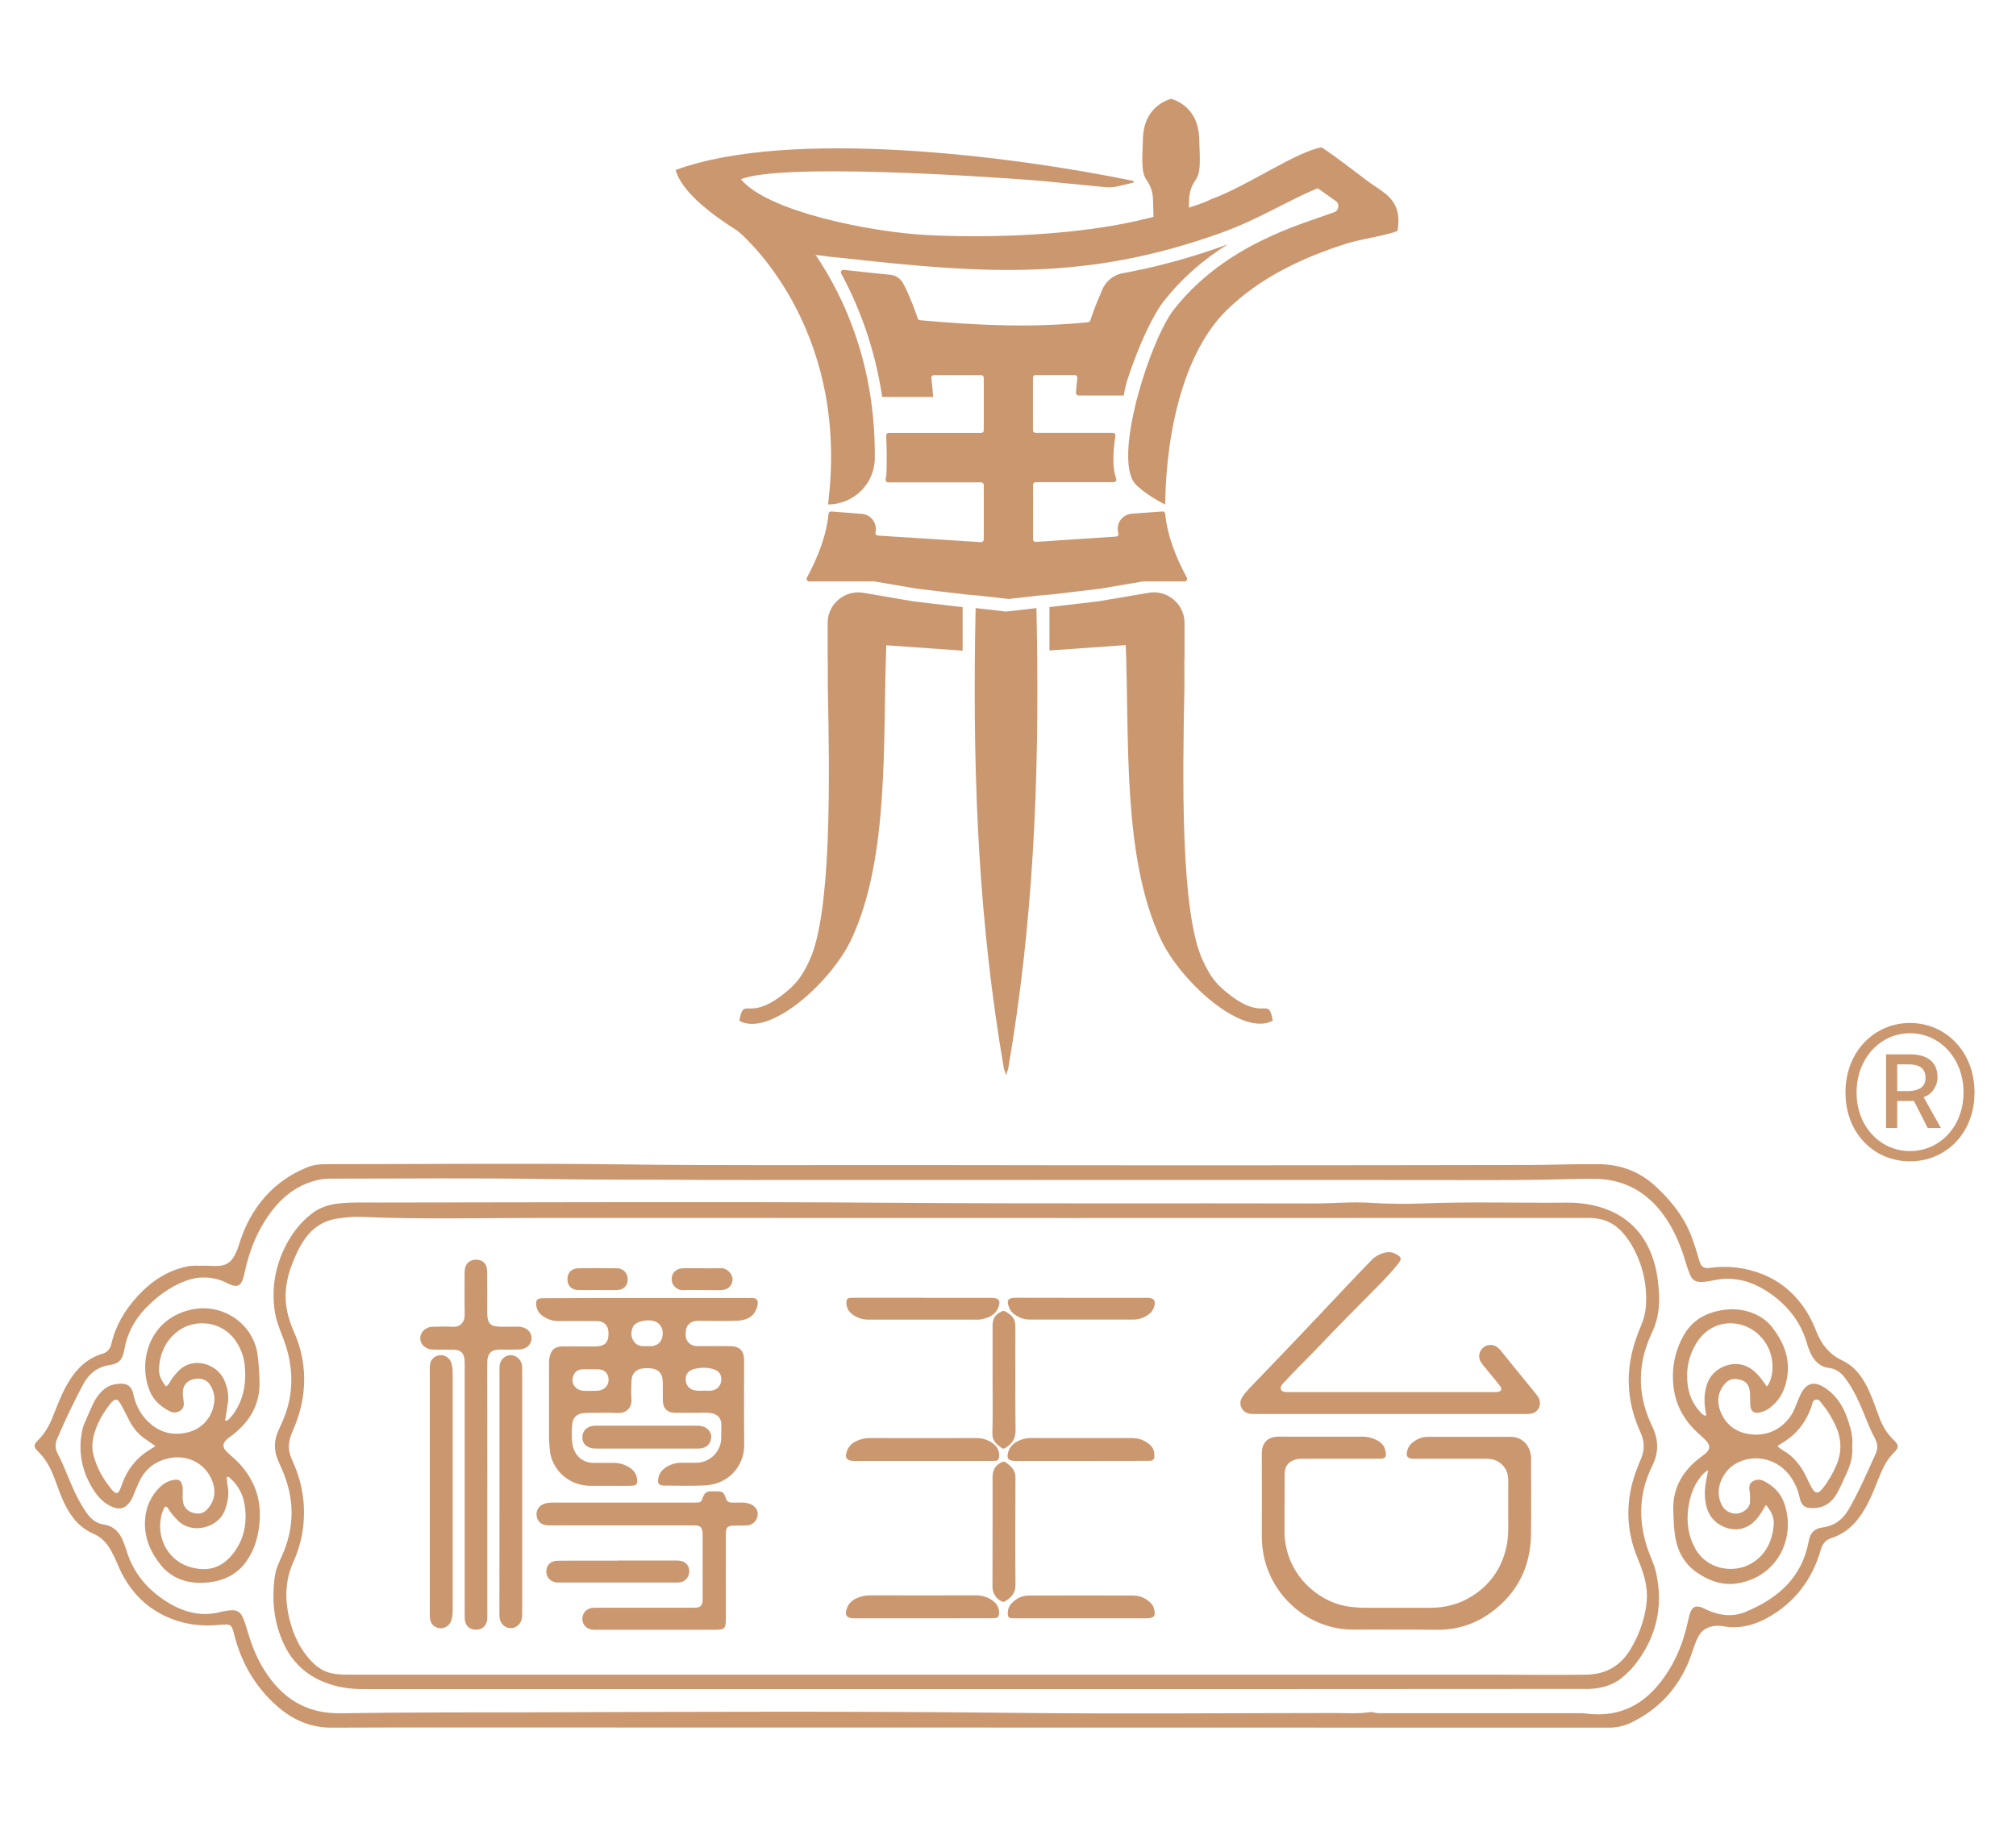 <?xml version="1.0" encoding="utf-8"?>
<!-- Generator: Adobe Illustrator 25.0.0, SVG Export Plug-In . SVG Version: 6.00 Build 0)  -->
<svg version="1.1" id="图层_1" xmlns="http://www.w3.org/2000/svg" xmlns:xlink="http://www.w3.org/1999/xlink" x="0px" y="0px"
	 viewBox="0 0 220.13 200" style="enable-background:new 0 0 220.13 200;" xml:space="preserve">
<style type="text/css">
	.st0{fill-rule:evenodd;clip-rule:evenodd;fill:#CB976F;}
</style>
<path class="st0" d="M110.08,116.73c0-0.01,0.01-0.02,0.01-0.04c2.7-15.73,3.4-31.05,3.13-47.62c-0.01-0.86-0.03-1.74-0.05-2.66
	l-3.32,0.38l-3.32-0.38c-0.02,0.92-0.03,1.8-0.05,2.66c-0.26,16.57,0.43,31.88,3.13,47.61c0,0.01,0.01,0.03,0.01,0.04l0.24,0.69
	L110.08,116.73z"/>
<path class="st0" d="M94.28,64.74c-0.4-0.07-0.79-0.06-1.17,0.01c-1.53,0.28-2.74,1.62-2.74,3.29v4l0.02-0.01c0,0.98,0,1.96,0,2.96
	c0.2,9.85,0.44,24.68-2.01,29.92c-0.86,1.83-1.48,2.62-2.99,3.78c-3.79,2.89-4.17,0.04-4.66,2.79c3.23,1.84,10.02-4.15,12.26-8.96
	c4.19-9,3.38-21.93,3.79-32.05l8.33,0.59l0-2.4l0-2.35l-5.35-0.63L94.28,64.74z"/>
<path class="st0" d="M134.33,108.69c-1.52-1.16-2.13-1.95-2.99-3.78c-2.46-5.24-2.21-20.07-2.01-29.92c0-0.99,0-1.98-0.01-2.96
	l0.02,0.01v-4c0-1.67-1.22-3.02-2.76-3.3c-0.37-0.07-0.76-0.07-1.15,0l-5.49,0.93l-5.35,0.63l0,2.34l0,2.4l8.33-0.59
	c0.41,10.11-0.4,23.05,3.79,32.05c2.24,4.81,9.03,10.8,12.26,8.96C138.49,108.73,138.12,111.58,134.33,108.69z"/>
<path class="st0" d="M83.64,21.66l-3.05,3.6c0.12,0.1,12.32,10.12,9.82,29.83c2.8,0,5.09-2.25,5.11-5.04
	C95.69,31.47,84.17,22.1,83.64,21.66z"/>
<path class="st0" d="M123.57,56.1c-0.99,0.08-1.7,1.01-1.49,1.99c0.01,0.06,0.02,0.11,0.04,0.17c0.04,0.17-0.08,0.33-0.26,0.34
	l-8.76,0.58c-0.16,0.01-0.3-0.12-0.3-0.28v-5.96c0-0.16,0.13-0.28,0.28-0.28h8.54c0.2,0,0.33-0.2,0.26-0.39
	c-0.41-1.08-0.38-2.75-0.09-4.67c0.03-0.17-0.1-0.33-0.28-0.33h-8.44c-0.16,0-0.28-0.13-0.28-0.28v-5.75c0-0.16,0.13-0.28,0.28-0.28
	h4.29c0.17,0,0.3,0.15,0.28,0.32c-0.07,0.53-0.12,1.06-0.16,1.6c-0.01,0.16,0.12,0.31,0.28,0.31h4.95l0.03-0.17
	c0.08-0.52,0.21-1.06,0.38-1.59c1.19-3.65,2.75-7.01,3.97-8.56c1.91-2.42,4.2-4.45,6.96-6.18c-0.09,0.03-0.18,0.07-0.27,0.1
	c-3.83,1.38-7.49,2.37-11.19,3.05c-1.06,0.19-1.93,0.94-2.29,1.94c-0.03,0.1-0.06,0.17-0.1,0.25c-0.44,0.97-0.82,1.97-1.15,2.97
	c-0.03,0.11-0.13,0.18-0.24,0.19c-5.99,0.61-11.87,0.37-18.36-0.22c-0.11-0.01-0.21-0.08-0.24-0.19c-0.37-1.1-0.79-2.17-1.28-3.22
	c-0.11-0.23-0.23-0.45-0.35-0.67c-0.28-0.49-0.78-0.82-1.35-0.88c-1.6-0.16-3.24-0.33-4.93-0.52c-0.06,0-0.12-0.01-0.17-0.02
	c-0.23-0.02-0.38,0.22-0.27,0.42c1.86,3.43,3.64,7.94,4.47,13.46h0.15h5.33h0.06l0,0l0.02,0c-0.04-0.69-0.11-1.38-0.19-2.06
	c-0.02-0.17,0.11-0.32,0.28-0.32h5.16c0.16,0,0.28,0.13,0.28,0.28v5.75c0,0.16-0.13,0.28-0.28,0.28h-10.1
	c-0.16,0-0.29,0.13-0.28,0.3c0.07,1.28,0.08,2.61,0.04,3.99c-0.01,0.26-0.04,0.52-0.1,0.77c-0.04,0.17,0.1,0.34,0.28,0.34h10.16
	c0.16,0,0.28,0.13,0.28,0.28v5.97c0,0.16-0.14,0.29-0.3,0.28l-11.27-0.72c-0.17-0.01-0.29-0.17-0.26-0.34c0-0.01,0-0.01,0.01-0.02
	c0.21-0.98-0.49-1.93-1.49-2.01l-3.34-0.26c-0.15-0.01-0.29,0.1-0.3,0.25c-0.24,2.42-1.17,4.75-2.36,6.97
	c-0.1,0.19,0.03,0.42,0.25,0.42h4.64h0.73h1.7c0.02,0,0.03,0,0.05,0l4.63,0.79l5.31,0.63l1.41,0.12l3.27,0.37c0.02,0,0.04,0,0.06,0
	l3.27-0.37l1.41-0.12l5.31-0.63l4.63-0.79c0.02,0,0.03,0,0.05,0h1.23h3.28c0.21,0,0.35-0.23,0.25-0.42
	c-1.19-2.22-2.12-4.55-2.36-6.97c-0.02-0.15-0.15-0.27-0.3-0.25L123.57,56.1z"/>
<path class="st0" d="M130.94,15.03c-0.13-3.11-2.29-4.02-3.07-4.24c-0.78,0.23-2.94,1.13-3.07,4.24c-0.12,3.04-0.15,3.86,0.46,4.73
	c0.41,0.59,0.61,1.29,0.64,2l0.1,3.79l1.87,0.07l1.87-0.07l0.1-3.79c0.03-0.71,0.23-1.42,0.64-2
	C131.1,18.88,131.06,18.07,130.94,15.03z"/>
<path class="st0" d="M124.9,23.94c-1.31,0.3-2.39,0.52-2.87,0.61C123.02,24.37,123.98,24.16,124.9,23.94z"/>
<path class="st0" d="M123.72,19.75c-13.35-2.75-37.43-5.77-49.94-1.19c0.66,2.55,4.46,5.2,6.61,6.56c0.17,0.11,0.32,0.2,0.47,0.3
	c0,0,2.91,2.06,11.56,2.8c15.18,1.69,26.32,2.45,40.88-2.78c4.17-1.5,7.11-3.44,10.57-4.88c0.63,0.41,1.29,0.92,1.96,1.37
	c0.48,0.32,0.39,1.05-0.15,1.25c-3.58,1.32-11.83,3.45-17.47,10.58c-2.56,3.24-6.48,15.46-4.47,18.79c0.5,0.84,2.6,2.15,3.49,2.54
	c0.1-8.4,2.22-16.82,6.71-21.21c3.54-3.47,8.07-5.68,13.06-7.27c1.63-0.52,4.48-0.9,5.6-1.4c0.57-3.45-1.5-4.11-3.29-5.45
	c-1.74-1.3-3.25-2.51-5-3.67c-2.88,0.52-7.9,4.13-12.07,5.67c0,0,0,0-0.01,0c-1.36,0.74-4.77,1.6-7.33,2.18
	c-0.91,0.23-1.88,0.43-2.87,0.61c-0.17,0.03-0.27,0.05-0.27,0.05l-0.01,0c-6.49,1.15-14.42,1.4-20.69,1.06
	c-5.92-0.32-17.26-2.54-20.16-6.09c4.44-1.76,25.98-0.36,32.61,0.17l7.22,0.7c0.44,0.04,0.89,0.01,1.33-0.09l1.67-0.4
	C123.82,19.92,123.82,19.77,123.72,19.75z"/>
<path class="st0" d="M122.02,24.55c-0.09,0.02-0.18,0.03-0.27,0.05l0,0C121.75,24.6,121.85,24.58,122.02,24.55z"/>
<path class="st0" d="M208.27,119.16c1.18,0,1.98-0.4,1.98-1.43c0-0.89-0.46-1.49-1.84-1.49h-1.25v2.92H208.27L208.27,119.16z
	 M205.94,115.15h2.66c1.51,0,2.96,0.58,2.96,2.5c0,1-0.67,1.92-1.52,2.17l1.89,3.37h-1.44l-1.5-2.95h-1.83v2.95h-1.22V115.15
	L205.94,115.15z M214.4,119.31c0,3.72-2.59,6.4-5.84,6.4c-3.25,0-5.84-2.68-5.84-6.4c0-3.72,2.59-6.47,5.84-6.47
	C211.81,112.84,214.4,115.59,214.4,119.31L214.4,119.31z M201.51,119.31c0-4.52,3.2-7.59,7.05-7.59c3.84,0,7.04,3.07,7.04,7.59
	c0,4.53-3.2,7.52-7.04,7.52C204.71,126.84,201.51,123.84,201.51,119.31z"/>
<path class="st0" d="M22.22,139.52c-0.64-0.02-1.34,0.13-2.02,0.39c-1.7,0.65-3.11,1.72-4.35,3.02c-1.2,1.26-1.97,2.74-2.27,4.45
	c-0.19,1.09-0.55,1.54-1.62,1.7c-1.32,0.2-2.24,0.93-2.85,2.06c-1.05,1.94-1.99,3.95-2.86,5.97c-0.23,0.53-0.24,1.1,0.04,1.63
	c0.46,0.86,0.82,1.75,1.19,2.65c0.56,1.35,1.16,2.69,2.02,3.89c0.48,0.66,1.05,1.1,1.86,1.22c1.01,0.15,1.64,0.78,2.03,1.69
	c0.15,0.35,0.29,0.71,0.4,1.08c0.74,2.5,2.32,4.36,4.5,5.71c1.79,1.1,3.7,1.62,5.81,1.06c0.32-0.09,0.66-0.13,1-0.17
	c0.76-0.07,1.15,0.13,1.44,0.84c0.22,0.52,0.38,1.06,0.54,1.6c0.42,1.41,0.96,2.77,1.74,4.02c1.92,3.1,4.59,4.84,8.36,4.78
	c7.33-0.12,14.65-0.09,21.98-0.11c17.03-0.05,34.05-0.13,51.08,0.06c11.82,0.13,23.64,0.03,35.46,0.02c1.3,0,2.61,0.11,3.91-0.1
	c0.11-0.02,0.23-0.01,0.34,0.02c0.42,0.13,0.85,0.1,1.28,0.1c6.99,0,13.98,0,20.98,0c0.29,0,0.59-0.01,0.88,0.03
	c3.21,0.43,5.85-0.57,7.93-3.06c1.74-2.07,2.75-4.48,3.31-7.1c0.07-0.33,0.15-0.66,0.28-0.97c0.19-0.47,0.55-0.64,1.04-0.5
	c0.24,0.07,0.46,0.19,0.68,0.29c1.39,0.65,2.84,0.84,4.26,0.25c3.53-1.46,6.19-3.75,6.91-7.75c0.16-0.9,0.63-1.36,1.53-1.48
	c1.29-0.18,2.2-0.87,2.83-1.97c1.13-1.96,2.02-4.03,2.95-6.08c0.26-0.56,0.21-1.14-0.09-1.69c-0.51-0.93-0.88-1.93-1.28-2.9
	c-0.53-1.27-1.11-2.52-1.94-3.63c-0.46-0.61-1-1.06-1.82-1.15c-0.81-0.09-1.4-0.59-1.81-1.28c-0.28-0.47-0.45-0.99-0.6-1.5
	c-0.66-2.23-2.03-3.96-3.89-5.29c-1.5-1.07-3.14-1.72-5.04-1.66c-0.82,0.03-1.59,0.29-2.4,0.34c-0.76,0.04-1.14-0.14-1.43-0.84
	c-0.18-0.44-0.32-0.89-0.46-1.34c-0.6-2-1.4-3.9-2.72-5.55c-1.85-2.32-4.25-3.5-7.2-3.53c-1.78-0.01-3.56,0.06-5.34,0.09
	c-4.37,0.08-8.75,0.04-13.13,0.04c-21.79,0-43.58-0.01-65.37-0.01c-5.01,0-10.02,0.03-15.02-0.01c-5.03-0.04-10.05,0.01-15.08-0.08
	c-8.03-0.14-16.06-0.05-24.09-0.05c-0.36,0-0.71,0.01-1.07,0.08c-2.19,0.42-3.89,1.59-5.25,3.32c-1.59,2.03-2.53,4.35-3.07,6.85
	c-0.06,0.26-0.11,0.53-0.21,0.78c-0.26,0.67-0.6,0.82-1.27,0.57c-0.21-0.08-0.41-0.19-0.61-0.28
	C23.88,139.69,23.12,139.51,22.22,139.52L22.22,139.52z M22.23,138.23c0.73-0.01,1.27,0.07,1.81,0.01c0.59-0.07,1.06-0.34,1.4-0.84
	c0.3-0.46,0.5-0.96,0.66-1.48c0.48-1.57,1.17-3.03,2.14-4.35c1.35-1.82,3.08-3.15,5.16-4.03c0.67-0.29,1.39-0.4,2.11-0.4
	c10.65,0,21.29-0.11,31.94,0.02c11.34,0.15,22.68,0.06,34.02,0.08c21.77,0.04,43.53,0.03,65.3-0.01c2.59,0,5.18-0.12,7.77-0.09
	c2.39,0.02,4.5,0.79,6.27,2.45c1.21,1.13,2.29,2.36,3.11,3.8c0.7,1.22,1.12,2.56,1.52,3.9c0.05,0.17,0.09,0.35,0.15,0.52
	c0.2,0.57,0.49,0.74,1.08,0.66c2.01-0.28,3.95-0.05,5.83,0.71c2.03,0.82,3.59,2.21,4.76,4.05c0.48,0.75,0.82,1.56,1.15,2.37
	c0.55,1.32,1.4,2.34,2.72,2.96c1.56,0.74,2.43,2.11,3.08,3.63c0.38,0.89,0.69,1.81,1.04,2.72c0.34,0.89,0.83,1.69,1.53,2.36
	c0.57,0.55,0.59,0.81,0.04,1.35c-0.71,0.7-1.16,1.54-1.53,2.45c-0.46,1.13-0.88,2.27-1.46,3.35c-0.71,1.3-1.59,2.47-2.94,3.17
	c-0.28,0.14-0.57,0.28-0.87,0.37c-0.67,0.2-1.02,0.63-1.21,1.31c-0.94,3.24-2.84,5.76-5.81,7.41c-1.51,0.84-3.13,1.24-4.88,0.92
	c-0.37-0.07-0.77-0.07-1.15,0.01c-0.7,0.15-1.22,0.52-1.56,1.18c-0.42,0.83-0.63,1.73-0.98,2.59c-1.24,3.03-3.31,5.28-6.26,6.72
	c-0.78,0.38-1.59,0.58-2.47,0.58c-19.55-0.01-39.11,0-58.67-0.01c-22.98,0-45.97-0.01-68.95-0.01c-3.95,0-7.89,0-11.84,0.02
	c-2.36,0.01-4.33-0.87-6.06-2.42c-2.29-2.05-3.77-4.57-4.55-7.53c-0.36-1.39-0.3-1.4-1.88-1.26c-2.17,0.19-4.22-0.18-6.14-1.19
	c-2.24-1.19-3.76-3.05-4.74-5.37c-0.27-0.64-0.56-1.28-0.93-1.88c-0.42-0.66-0.98-1.2-1.7-1.51c-1.77-0.76-2.74-2.21-3.46-3.89
	c-0.3-0.71-0.55-1.43-0.82-2.15c-0.42-1.11-0.94-2.14-1.81-2.97c-0.49-0.46-0.49-0.74-0.02-1.2c0.74-0.72,1.24-1.59,1.62-2.55
	c0.52-1.32,1.02-2.65,1.76-3.87c0.89-1.46,2.04-2.57,3.72-3.06c0.52-0.16,0.81-0.54,0.93-1.06c0.46-2.01,1.49-3.72,2.87-5.22
	c1.46-1.6,3.2-2.76,5.35-3.23C21.07,138.17,21.75,138.26,22.23,138.23z"/>
<path class="st0" d="M105.33,182.89c19.49,0,38.97,0,58.46,0c0.38,0,0.77,0.01,1.15,0.01c2.77,0,5.55,0.04,8.32-0.01
	c2.09-0.04,3.71-0.97,4.79-2.79c0.51-0.86,0.93-1.76,1.23-2.7c0.43-1.36,0.69-2.74,0.47-4.19c-0.17-1.09-0.55-2.09-0.96-3.09
	c-1.06-2.58-1.27-5.23-0.61-7.95c0.25-1.01,0.63-1.97,1.03-2.93c0.38-0.92,0.36-1.84-0.06-2.75c-0.16-0.35-0.31-0.7-0.44-1.06
	c-0.74-1.97-1.02-4-0.79-6.11c0.18-1.59,0.65-3.08,1.27-4.54c0.29-0.69,0.48-1.41,0.53-2.16c0.16-2.36-0.37-4.57-1.54-6.62
	c-0.4-0.69-0.88-1.32-1.47-1.85c-0.93-0.84-2.04-1.14-3.3-1.14c-38,0.01-76.01,0.02-114.01,0c-6.65,0-13.3,0.17-19.95-0.11
	c-0.84-0.04-1.67,0.05-2.49,0.16c-1.34,0.17-2.47,0.78-3.36,1.84c-0.82,0.99-1.32,2.15-1.77,3.33c-0.44,1.17-0.68,2.39-0.64,3.64
	c0.05,1.29,0.43,2.52,0.96,3.71c0.68,1.54,1.03,3.16,1.06,4.85c0.04,2.07-0.43,4.02-1.27,5.9c-0.24,0.54-0.4,1.09-0.4,1.69
	c0,0.73,0.33,1.35,0.6,1.99c0.59,1.4,0.94,2.87,1.03,4.39c0.13,2.16-0.26,4.24-1.14,6.19c-0.79,1.76-0.93,3.56-0.6,5.42
	c0.35,1.92,1.05,3.68,2.35,5.17c0.62,0.71,1.33,1.29,2.26,1.52c0.59,0.15,1.19,0.19,1.81,0.19
	C60.35,182.89,82.84,182.89,105.33,182.89L105.33,182.89z M106.22,184.47c-22.19,0-44.39,0-66.58,0c-1.27,0-2.52-0.16-3.72-0.57
	c-2.2-0.74-3.85-2.13-4.87-4.23c-1.16-2.41-1.41-4.96-1.03-7.59c0.11-0.74,0.43-1.42,0.74-2.1c1.46-3.21,1.42-6.42-0.02-9.62
	c-0.12-0.27-0.23-0.54-0.35-0.8c-0.53-1.17-0.48-2.32,0.07-3.46c0.53-1.1,0.96-2.23,1.18-3.44c0.39-2.26,0.09-4.44-0.74-6.57
	c-0.39-0.99-0.78-1.97-0.92-3.03c-0.3-2.27,0.02-4.45,0.98-6.53c0.71-1.54,1.68-2.88,3.01-3.94c0.89-0.7,1.91-1.04,3.04-1.16
	c1.37-0.15,2.75-0.1,4.12-0.1c19.01-0.01,38.03-0.11,57.04,0.03c15.11,0.11,30.22,0.03,45.32,0.07c2.05,0,4.1-0.2,6.15-0.07
	c1.89,0.12,3.79,0.14,5.67,0.07c5.25-0.21,10.5-0.04,15.75-0.09c1.42-0.01,2.83,0.18,4.18,0.66c2.77,1,4.5,2.98,5.35,5.76
	c0.34,1.13,0.49,2.28,0.56,3.46c0.08,1.42-0.09,2.78-0.66,4.08c-0.14,0.31-0.28,0.61-0.41,0.93c-1.33,3.21-1.19,6.39,0.31,9.5
	c0.72,1.5,0.76,2.89,0.01,4.39c-1.4,2.82-1.53,5.75-0.59,8.74c0.31,0.99,0.81,1.91,1.03,2.93c0.8,3.69,0.02,7.02-2.3,9.99
	c-0.39,0.5-0.84,0.93-1.32,1.35c-1.01,0.87-2.19,1.22-3.48,1.31c-0.36,0.03-0.72,0.01-1.08,0.01
	C150.52,184.47,128.37,184.47,106.22,184.47z"/>
<path class="st0" d="M194.1,157.9c0.07,0.1,0.09,0.15,0.12,0.17c0.15,0.11,0.29,0.22,0.44,0.31c1.19,0.67,1.98,1.68,2.56,2.89
	c0.19,0.41,0.39,0.82,0.61,1.21c0.37,0.66,0.7,0.68,1.17,0.1c0.62-0.78,1.12-1.64,1.51-2.55c0.6-1.4,0.59-2.8-0.02-4.2
	c-0.39-0.87-0.86-1.69-1.47-2.42c-0.21-0.25-0.37-0.65-0.77-0.55c-0.36,0.08-0.36,0.49-0.46,0.77c-0.54,1.53-1.44,2.8-2.8,3.71
	C194.7,157.53,194.42,157.7,194.1,157.9L194.1,157.9z M192.92,151.43c0.24-0.28,0.35-0.57,0.44-0.86c0.2-0.64,0.22-1.29,0.14-1.94
	c-0.22-1.88-1.64-3.6-3.67-4.02c-1.83-0.38-3.61,0.42-4.64,2.14c-0.82,1.37-1.11,2.85-0.92,4.42c0.13,1.1,0.54,2.09,1.28,2.93
	c0.2,0.22,0.39,0.47,0.71,0.52c0.08-0.16,0.01-0.27-0.01-0.38c-0.21-1.13-0.2-2.24,0.24-3.32c0.55-1.36,2.22-2.21,3.66-1.89
	c0.89,0.2,1.52,0.76,2.07,1.43C192.46,150.75,192.67,151.07,192.92,151.43L192.92,151.43z M192.83,164.35
	c-0.34,0.57-0.62,1.06-0.98,1.49c-0.98,1.19-2.37,1.5-3.76,0.84c-1.51-0.71-1.98-2.16-1.93-3.84c0.02-0.75,0.21-1.49,0.36-2.28
	c-0.42,0.22-0.66,0.51-0.89,0.81c-0.77,1.01-1.14,2.18-1.3,3.43c-0.19,1.52,0.03,2.96,0.77,4.31c1.29,2.34,4.18,2.73,6.04,1.69
	c1.66-0.93,2.4-2.5,2.54-4.36C193.72,165.66,193.37,165.01,192.83,164.35L192.83,164.35z M202.25,157.94c0.07,1.06-0.17,2-0.6,2.92
	c-0.35,0.76-0.67,1.53-1.08,2.25c-0.58,1.02-1.44,1.6-2.64,1.59c-0.87,0-1.24-0.27-1.42-1.13c-0.21-0.97-0.61-1.84-1.23-2.6
	c-1.4-1.73-3.83-2.21-5.74-1.13c-1.43,0.81-2.43,2.82-1.53,4.54c0.55,1.04,1.92,1.24,2.74,0.39c0.21-0.22,0.34-0.48,0.34-0.78
	c0-0.36,0.02-0.73-0.04-1.08c-0.08-0.43-0.09-0.84,0.29-1.1c0.4-0.28,0.88-0.27,1.29-0.05c0.94,0.49,1.71,1.19,2.11,2.2
	c1.43,3.63-0.4,8.12-4.9,8.94c-1.67,0.31-3.21-0.23-4.59-1.19c-1.51-1.06-2.2-2.58-2.4-4.36c-0.09-0.74-0.1-1.48-0.14-2.22
	c-0.12-2.37,0.84-4.24,2.64-5.72c0.28-0.23,0.58-0.43,0.86-0.66c0.55-0.46,0.56-0.91,0.06-1.43c-0.47-0.49-1-0.9-1.46-1.4
	c-1.1-1.2-1.81-2.59-2.04-4.19c-0.3-2.09,0.05-4.1,1.1-5.94c0.75-1.31,1.9-2.14,3.37-2.54c1.6-0.43,3.16-0.36,4.66,0.39
	c0.66,0.33,1.22,0.8,1.65,1.37c1.11,1.45,1.83,3.07,1.65,4.95c-0.15,1.55-0.73,2.92-2.06,3.87c-0.32,0.23-0.68,0.36-1.06,0.44
	c-0.55,0.1-0.87-0.13-0.95-0.68c-0.04-0.27-0.02-0.54-0.03-0.81c-0.01-0.32,0-0.63-0.05-0.94c-0.08-0.56-0.41-0.99-0.95-1.13
	c-0.57-0.15-1.15-0.21-1.64,0.29c-0.94,0.96-1.12,2.25-0.38,3.62c0.72,1.34,1.91,1.96,3.42,2.05c2.23,0.13,3.87-1.33,4.5-2.93
	c0.21-0.52,0.41-1.05,0.66-1.55c0.58-1.14,1.42-1.37,2.5-0.69c1.51,0.94,2.28,2.39,2.76,4.03
	C202.18,156.32,202.32,157.14,202.25,157.94z"/>
<path class="st0" d="M16.98,157.93c-0.36-0.25-0.67-0.47-0.98-0.68c-0.8-0.51-1.4-1.2-1.84-2.03c-0.29-0.54-0.55-1.08-0.83-1.62
	c-0.1-0.2-0.23-0.39-0.36-0.57c-0.17-0.21-0.38-0.22-0.59-0.06c-0.12,0.1-0.24,0.2-0.34,0.33c-0.6,0.79-1.14,1.62-1.5,2.55
	c-0.38,0.97-0.61,1.97-0.34,3.03c0.37,1.48,1.12,2.74,2.08,3.89c0.03,0.03,0.06,0.07,0.1,0.09c0.33,0.28,0.49,0.27,0.68-0.11
	c0.13-0.26,0.22-0.54,0.32-0.82c0.5-1.31,1.3-2.41,2.43-3.25C16.16,158.43,16.54,158.21,16.98,157.93L16.98,157.93z M18.1,164.53
	c0.22,0.05,0.28,0.26,0.39,0.43c0.28,0.41,0.61,0.78,0.97,1.13c1.5,1.5,4.39,0.8,5.11-1.2c0.31-0.86,0.47-1.73,0.28-2.65
	c-0.06-0.31-0.07-0.62-0.1-0.93c0.21-0.09,0.31,0.07,0.42,0.16c0.9,0.8,1.4,1.84,1.56,3c0.28,1.93-0.1,3.73-1.34,5.28
	c-0.85,1.06-1.98,1.69-3.35,1.61c-3.9-0.22-5.33-4-4.16-6.58C17.93,164.68,17.95,164.57,18.1,164.53L18.1,164.53z M24.58,155.16
	c0.25,0.02,0.37-0.12,0.49-0.25c0.28-0.3,0.52-0.62,0.73-0.97c0.87-1.48,1.09-3.09,0.93-4.76c-0.1-1.02-0.44-1.97-1.05-2.82
	c-1.51-2.12-4.34-2.3-6.09-1.1c-1.42,0.98-2.11,2.44-2.23,4.14c-0.05,0.77,0.29,1.42,0.76,2.01c0.31-0.16,0.39-0.41,0.51-0.61
	c0.22-0.37,0.49-0.69,0.79-1.01c1.59-1.72,4.19-0.87,5.01,0.82c0.41,0.84,0.58,1.75,0.44,2.69
	C24.77,153.91,24.67,154.53,24.58,155.16L24.58,155.16z M28.33,150.72c0.12,2.54-0.97,4.4-2.8,5.89c-0.23,0.18-0.47,0.34-0.7,0.53
	c-0.55,0.46-0.58,0.92-0.05,1.43c0.49,0.47,1.02,0.88,1.47,1.39c1.5,1.7,2.24,3.66,2.11,5.95c-0.09,1.63-0.47,3.17-1.4,4.52
	c-1.02,1.5-2.5,2.22-4.27,2.39c-1.09,0.11-2.15,0.03-3.17-0.41c-0.79-0.34-1.45-0.85-1.97-1.5c-1.15-1.43-1.84-3.06-1.71-4.93
	c0.09-1.37,0.61-2.58,1.61-3.56c0.42-0.42,0.94-0.7,1.53-0.8c0.54-0.09,0.8,0.09,0.93,0.62c0.06,0.27,0.05,0.54,0.04,0.81
	c-0.02,0.34-0.02,0.68,0.04,1.01c0.13,0.65,0.55,1.02,1.17,1.18c0.62,0.16,1.16,0,1.57-0.52c0.61-0.75,0.83-1.58,0.59-2.53
	c-0.55-2.11-2.56-3.36-4.72-2.96c-1.64,0.3-2.78,1.2-3.46,2.71c-0.21,0.47-0.41,0.95-0.6,1.43c-0.12,0.3-0.28,0.57-0.48,0.81
	c-0.4,0.51-0.95,0.68-1.56,0.48c-1.01-0.34-1.73-1.07-2.28-1.93c-1.24-1.93-1.7-4.05-1.28-6.34c0.06-0.34,0.16-0.66,0.29-0.97
	c0.31-0.72,0.63-1.45,0.96-2.16c0.26-0.56,0.63-1.04,1.08-1.46c0.55-0.5,1.23-0.67,1.93-0.69c0.77-0.02,1.2,0.36,1.36,1.15
	c0.21,1,0.62,1.88,1.28,2.65c0.87,1,1.97,1.63,3.29,1.67c2.23,0.06,3.97-1.22,4.27-3.48c0.09-0.64-0.11-1.26-0.43-1.81
	c-0.39-0.66-1.13-0.88-1.97-0.63c-0.68,0.21-1.04,0.71-1.04,1.48c0,0.27,0.04,0.54,0.08,0.8c0.07,0.43,0.05,0.82-0.32,1.1
	c-0.38,0.28-0.81,0.28-1.22,0.07c-0.93-0.48-1.68-1.14-2.11-2.11c-1.35-3.07-0.27-7.92,4.51-8.98c3.22-0.71,6.55,1.31,7.19,4.68
	C28.25,148.75,28.3,149.79,28.33,150.72z"/>
<path class="st0" d="M70.66,147.02v-0.01c0.2,0,0.41,0.03,0.6-0.01c0.47-0.08,0.83-0.31,1-0.79c0.27-0.78,0.02-1.54-0.64-1.85
	c-0.76-0.36-2.14-0.09-2.47,0.48c-0.02,0.04-0.04,0.08-0.06,0.12c-0.47,1.05,0.23,2.18,1.3,2.05
	C70.48,147.01,70.57,147.02,70.66,147.02L70.66,147.02z M64.54,149.54L64.54,149.54c-0.34,0-0.68-0.01-1.01,0.01
	c-0.46,0.02-0.75,0.28-0.92,0.68c-0.33,0.75,0.19,1.59,1.04,1.65c0.54,0.04,1.08,0.02,1.62,0c0.17-0.01,0.36-0.06,0.52-0.14
	c0.51-0.24,0.76-0.77,0.63-1.35c-0.11-0.51-0.49-0.82-1.07-0.84C65.08,149.53,64.81,149.54,64.54,149.54L64.54,149.54z
	 M76.81,151.88c0-0.01,0-0.01,0-0.01c0.31,0,0.63,0.04,0.94-0.01c0.57-0.09,0.97-0.56,1.01-1.11c0.04-0.6-0.24-1.04-0.84-1.22
	c-0.7-0.21-1.42-0.2-2.13-0.02c-0.68,0.17-0.98,0.64-0.91,1.29c0.06,0.58,0.48,1,1.12,1.06C76.27,151.91,76.54,151.88,76.81,151.88
	L76.81,151.88z M70.66,141.76h10.83c0.11,0,0.23,0.01,0.34,0c0.94-0.1,1.07,0.36,0.77,1.18c-0.36,0.97-1.25,1.27-2.18,1.3
	c-1.28,0.05-2.57,0.01-3.86,0.01c-0.2,0-0.41-0.01-0.61,0.02c-0.58,0.06-1,0.47-1.06,1.05c-0.05,0.52-0.06,1.05,0.42,1.42
	c0.28,0.22,0.6,0.28,0.95,0.27c1.13-0.01,2.26-0.01,3.38,0c1.13,0.01,1.61,0.48,1.61,1.6c0,3.07-0.02,6.13,0.01,9.2
	c0.01,2.2-1.6,4.3-4.37,4.42c-1.44,0.06-2.89,0.02-4.33,0.01c-0.63,0-0.79-0.21-0.67-0.84c0.1-0.52,0.41-0.89,0.85-1.17
	c0.51-0.32,1.07-0.48,1.67-0.48c0.54,0,1.08,0,1.62,0c1.47-0.02,2.66-1.17,2.72-2.64c0.02-0.47-0.01-0.95,0.01-1.42
	c0.03-0.7-0.27-1.28-1.32-1.39c-0.42-0.04-0.86-0.01-1.28-0.01c-0.83,0-1.67,0.01-2.5,0c-0.79-0.02-1.25-0.47-1.28-1.27
	c-0.02-0.68,0-1.35-0.01-2.03c-0.01-1.07-0.51-1.55-1.59-1.57c-0.16,0-0.32-0.01-0.47,0.01c-0.84,0.07-1.33,0.54-1.36,1.39
	c-0.03,0.68-0.05,1.36,0,2.03c0.06,0.83-0.54,1.51-1.45,1.46c-1.13-0.05-2.25-0.02-3.38-0.01c-1.17,0.01-1.65,0.48-1.67,1.63
	c-0.01,0.7-0.06,1.4,0.12,2.09c0.28,1.05,1.12,1.73,2.21,1.74c0.74,0.01,1.49,0,2.23,0c0.6,0,1.16,0.16,1.67,0.47
	c0.51,0.31,0.84,0.75,0.89,1.36c0.04,0.51-0.09,0.65-0.6,0.67c-0.54,0.02-1.08,0.01-1.62,0.01c-0.92,0-1.85-0.01-2.77,0
	c-2.62,0.02-4.39-1.91-4.55-3.95c-0.03-0.4-0.08-0.81-0.08-1.21c0-2.68,0-5.37,0-8.05c0-0.29-0.01-0.58,0.06-0.87
	c0.19-0.8,0.59-1.14,1.43-1.15c0.99-0.01,1.98,0.01,2.98,0.01c0.18,0,0.36,0,0.54,0c1.1-0.01,1.52-0.44,1.48-1.53
	c-0.03-0.76-0.45-1.22-1.22-1.24c-1.08-0.02-2.17,0-3.25-0.01c-0.63-0.01-1.26,0.07-1.88-0.13c-0.41-0.14-0.79-0.33-1.1-0.64
	c-0.22-0.24-0.37-0.51-0.42-0.83c-0.1-0.72,0.04-0.89,0.78-0.89C63.13,141.75,66.89,141.76,70.66,141.76z"/>
<path class="st0" d="M152.39,177.97c-1.53,0-3.07-0.01-4.6,0c-4.9,0.04-9.14-3.73-9.88-8.52c-0.09-0.58-0.13-1.16-0.13-1.75
	c0.01-2.84,0-5.68,0-8.53c0-0.18,0-0.36,0-0.54c0.03-1.07,0.66-1.7,1.75-1.73c0.34-0.01,0.68,0,1.01,0c2.73,0,5.46,0.01,8.19,0
	c0.7,0,1.33,0.17,1.91,0.57c0.44,0.31,0.64,0.75,0.68,1.27c0.04,0.4-0.09,0.52-0.49,0.56c-0.18,0.01-0.36,0.01-0.54,0.01
	c-2.64,0-5.28,0-7.92,0c-0.25,0-0.5,0-0.74,0.05c-0.91,0.19-1.36,0.73-1.36,1.66c-0.01,2.12,0,4.24-0.01,6.36
	c0,0.57,0.08,1.13,0.2,1.67c0.81,3.66,3.97,6.1,7.03,6.44c0.49,0.05,0.98,0.1,1.48,0.1c2.39,0,4.78,0,7.17,0
	c1.66,0,3.21-0.39,4.62-1.29c2.12-1.35,3.36-3.28,3.8-5.74c0.1-0.58,0.13-1.16,0.13-1.75c-0.01-1.71-0.01-3.43,0-5.14
	c0-0.8-0.29-1.45-0.93-1.93c-0.47-0.35-1.03-0.43-1.6-0.43c-2.44,0-4.87,0-7.31,0c-0.18,0-0.36,0-0.54,0
	c-0.62-0.01-0.8-0.24-0.66-0.85c0.09-0.39,0.3-0.7,0.62-0.95c0.48-0.36,1.01-0.59,1.62-0.59c3.02,0,6.05-0.02,9.07,0
	c1.22,0.01,2.08,0.87,2.21,2.13c0.02,0.2,0.01,0.41,0.01,0.61c0,2.64,0.03,5.28-0.01,7.92c-0.04,3.21-1.24,5.94-3.72,8.02
	c-1.85,1.56-4.01,2.4-6.46,2.39C155.46,177.97,153.93,177.97,152.39,177.97z"/>
<path class="st0" d="M151.8,154.42h-14.55c-0.23,0-0.45,0.01-0.68-0.01c-0.93-0.07-1.43-1.04-0.93-1.83
	c0.22-0.34,0.49-0.65,0.76-0.94c1.59-1.66,3.19-3.31,4.78-4.98c2-2.1,3.99-4.22,5.99-6.34c0.87-0.92,1.74-1.83,2.62-2.73
	c0.42-0.43,0.95-0.68,1.53-0.81c0.34-0.07,0.67-0.03,0.99,0.12c0.77,0.38,0.81,0.57,0.26,1.24c-0.64,0.78-1.33,1.53-2.05,2.25
	c-2.22,2.24-4.45,4.48-6.62,6.77c-1.21,1.28-2.49,2.48-3.67,3.79c-0.09,0.1-0.2,0.19-0.27,0.3c-0.26,0.38-0.11,0.71,0.36,0.77
	c0.18,0.02,0.36,0.01,0.54,0.01c7.37,0,14.75,0,22.13,0c0.23,0,0.46,0.01,0.67-0.04c0.26-0.06,0.34-0.29,0.2-0.52
	c-0.13-0.21-0.3-0.4-0.45-0.59c-0.5-0.61-1-1.22-1.5-1.83c-0.28-0.34-0.47-0.72-0.37-1.18c0.21-0.96,1.35-1.31,2.07-0.64
	c0.26,0.24,0.47,0.54,0.7,0.82c1.13,1.38,2.25,2.76,3.37,4.14c0.13,0.16,0.26,0.32,0.34,0.5c0.38,0.8-0.11,1.65-0.99,1.72
	c-0.23,0.02-0.45,0.01-0.68,0.01H151.8z"/>
<path class="st0" d="M53.21,162.69c0,4.47,0,8.93,0,13.4c0,0.22,0.01,0.45-0.01,0.68c-0.04,0.77-0.5,1.21-1.25,1.21
	c-0.71-0.01-1.16-0.45-1.2-1.18c-0.01-0.25-0.01-0.5-0.01-0.74v-26.65c0-0.27,0.01-0.54-0.01-0.81c-0.04-0.82-0.41-1.19-1.23-1.2
	c-0.68-0.01-1.35,0-2.03-0.01c-0.25,0-0.49-0.01-0.73-0.1c-0.51-0.19-0.84-0.61-0.85-1.11c-0.02-0.52,0.32-0.98,0.85-1.19
	c0.24-0.09,0.48-0.1,0.73-0.1c0.63,0,1.27-0.04,1.89,0.01c1,0.07,1.41-0.59,1.38-1.41c-0.03-1.4-0.01-2.8-0.01-4.19
	c0-0.18-0.01-0.36,0.01-0.54c0.05-0.75,0.53-1.2,1.28-1.19c0.69,0.01,1.16,0.46,1.17,1.21c0.02,1.33,0.01,2.66,0.01,3.99
	c0,0.23,0,0.45,0,0.68c0.03,1.11,0.36,1.44,1.48,1.44c0.54,0,1.08,0,1.62,0c0.16,0,0.32,0,0.47,0.01c0.76,0.07,1.27,0.58,1.27,1.24
	c0,0.67-0.52,1.19-1.27,1.23c-0.74,0.04-1.49,0.01-2.23,0.02c-0.88,0.01-1.28,0.38-1.33,1.25c-0.01,0.25-0.01,0.5-0.01,0.74
	C53.21,153.81,53.21,158.25,53.21,162.69z"/>
<path class="st0" d="M67.88,166.59c-2.53,0-5.05,0-7.58,0c-0.23,0-0.45,0.01-0.67-0.02c-0.61-0.09-0.98-0.49-1.04-1.07
	c-0.06-0.57,0.25-1.05,0.81-1.26c0.34-0.13,0.7-0.14,1.07-0.14c4.94,0,9.88,0,14.82,0c0.2,0,0.41,0,0.61,0
	c0.64-0.01,0.65-0.01,0.87-0.62c0.15-0.42,0.41-0.62,0.86-0.61c0.2,0.01,0.41,0,0.61,0c0.68,0.01,0.78,0.07,1.01,0.75
	c0.11,0.33,0.31,0.48,0.65,0.48c0.38,0,0.77,0.01,1.15,0c0.3-0.01,0.58,0.05,0.86,0.15c0.57,0.22,0.89,0.71,0.82,1.26
	c-0.08,0.57-0.54,1.04-1.13,1.08c-0.47,0.03-0.95,0.01-1.42,0.02c-0.75,0.02-0.92,0.17-0.92,0.92c-0.01,3.02,0,6.05,0,9.07
	c0,1.31-0.08,1.39-1.36,1.39H65.34c-0.2,0-0.41,0.01-0.61-0.01c-0.64-0.04-1.11-0.5-1.14-1.12c-0.03-0.65,0.41-1.18,1.07-1.26
	c0.22-0.03,0.45-0.02,0.67-0.02c3.36,0,6.72,0,10.08,0c0.2,0,0.41,0.01,0.61-0.01c0.45-0.04,0.64-0.23,0.69-0.68
	c0.02-0.13,0.01-0.27,0.01-0.41c0-2.25,0-4.51,0-6.77c0-0.16,0.01-0.32-0.02-0.47c-0.06-0.41-0.24-0.6-0.65-0.64
	c-0.2-0.02-0.41-0.01-0.61-0.01H67.88z"/>
<path class="st0" d="M54.54,162.89c0-4.35,0-8.7,0-13.05c0-0.25-0.01-0.5,0.02-0.74c0.08-0.6,0.55-1.05,1.11-1.1
	c0.55-0.05,1.09,0.33,1.28,0.9c0.08,0.24,0.07,0.49,0.07,0.74c0,8.83,0,17.67,0,26.5c0,0.22,0,0.45-0.05,0.67
	c-0.14,0.62-0.69,1.04-1.27,1c-0.6-0.04-1.07-0.5-1.15-1.13c-0.03-0.24-0.02-0.49-0.02-0.74C54.54,171.58,54.54,167.24,54.54,162.89
	z"/>
<path class="st0" d="M46.93,162.86v-13.11c0-0.2-0.01-0.41,0.01-0.61c0.04-0.62,0.44-1.06,1.05-1.13c0.57-0.08,1.12,0.28,1.3,0.86
	c0.13,0.44,0.14,0.89,0.14,1.34c0,5.59,0,11.18,0,16.77c0,2.91,0,5.81,0,8.72c0,0.41-0.02,0.81-0.13,1.2
	c-0.16,0.59-0.68,0.96-1.26,0.92c-0.63-0.05-1.06-0.5-1.1-1.15c-0.01-0.2-0.01-0.4-0.01-0.61V162.86z"/>
<path class="st0" d="M67.48,170.43c2.05,0,4.1,0,6.15,0c0.18,0,0.36-0.01,0.54,0.01c0.62,0.05,1.06,0.49,1.09,1.08
	c0.04,0.65-0.4,1.21-1.03,1.29c-0.18,0.02-0.36,0.02-0.54,0.02H61.26c-0.13,0-0.27,0-0.41,0c-0.71-0.04-1.2-0.54-1.2-1.2
	c0.01-0.69,0.47-1.17,1.2-1.18c1.44-0.02,2.88-0.01,4.32-0.01H67.48z"/>
<path class="st0" d="M100.71,159.55c-2.48,0-4.96,0-7.44,0c-0.84,0-1.07-0.35-0.77-1.14c0.2-0.51,0.59-0.85,1.08-1.06
	c0.44-0.19,0.89-0.3,1.38-0.3c3.88,0.01,7.75,0.01,11.63,0c0.7,0,1.33,0.2,1.88,0.63c0.43,0.34,0.66,0.78,0.63,1.35
	c-0.02,0.32-0.14,0.52-0.49,0.51c-0.18,0-0.36,0.01-0.54,0.01C105.62,159.55,103.16,159.55,100.71,159.55z"/>
<path class="st0" d="M100.77,176.74c-2.5,0-5,0-7.51,0c-0.83,0-1.07-0.36-0.77-1.15c0.2-0.51,0.59-0.85,1.08-1.06
	c0.44-0.19,0.89-0.3,1.38-0.3c3.88,0.01,7.76,0.01,11.63,0c0.7,0,1.33,0.2,1.88,0.63c0.43,0.34,0.66,0.78,0.63,1.35
	c-0.02,0.32-0.14,0.51-0.49,0.51c-0.18,0-0.36,0.01-0.54,0.01C105.64,176.74,103.21,176.74,100.77,176.74z"/>
<path class="st0" d="M117.96,176.74c-2.3,0-4.6,0-6.9,0c-0.2,0-0.41,0-0.61-0.01c-0.28-0.01-0.4-0.18-0.41-0.44
	c-0.02-0.45,0.1-0.85,0.41-1.18c0.52-0.56,1.17-0.86,1.92-0.86c3.79-0.01,7.57-0.01,11.36,0c0.7,0,1.32,0.26,1.84,0.74
	c0.2,0.19,0.36,0.4,0.43,0.67c0.23,0.8,0.03,1.08-0.81,1.08C122.79,176.74,120.37,176.74,117.96,176.74z"/>
<path class="st0" d="M118.05,159.55c-2.39,0-4.78,0-7.17,0c-0.83,0-1.02-0.29-0.75-1.09c0.19-0.55,0.61-0.89,1.11-1.12
	c0.41-0.19,0.85-0.29,1.31-0.29c3.67,0,7.35,0,11.02,0c0.77,0,1.46,0.24,2.03,0.77c0.38,0.36,0.48,0.79,0.44,1.29
	c-0.02,0.27-0.16,0.41-0.43,0.42c-0.2,0.01-0.41,0.01-0.61,0.01C122.69,159.55,120.37,159.55,118.05,159.55z"/>
<path class="st0" d="M100.77,141.74c2.5,0,5,0,7.5,0c0.82,0,1.04,0.33,0.72,1.09c-0.37,0.88-1.16,1.13-2,1.28
	c-0.11,0.02-0.22,0.01-0.34,0.01c-3.94,0-7.88,0-11.82,0c-0.66,0-1.24-0.19-1.76-0.58c-0.44-0.33-0.67-0.77-0.65-1.34
	c0.01-0.31,0.14-0.46,0.45-0.46c0.2,0,0.41-0.01,0.61-0.01H100.77z"/>
<path class="st0" d="M108.38,167.23c0-1.98,0-3.97,0-5.95c0-0.79,0.37-1.33,1.07-1.62c0.12-0.05,0.22-0.05,0.32,0.02
	c0.61,0.41,1.12,0.86,1.11,1.72c-0.02,3.9-0.03,7.8,0,11.7c0.01,0.88-0.47,1.37-1.13,1.78c-0.1,0.06-0.2,0.08-0.32,0.03
	c-0.62-0.25-1.05-0.88-1.06-1.58C108.38,171.29,108.38,169.26,108.38,167.23z"/>
<path class="st0" d="M118.11,141.74c2.39,0,4.77,0,7.16,0c0.76,0,0.98,0.33,0.72,1.06c-0.11,0.3-0.3,0.56-0.56,0.74
	c-0.49,0.35-1.02,0.57-1.63,0.57c-3.8,0-7.61,0-11.41,0c-0.63,0-1.18-0.24-1.68-0.61c-0.24-0.18-0.41-0.41-0.52-0.69
	c-0.32-0.78-0.13-1.08,0.71-1.08C113.29,141.74,115.7,141.74,118.11,141.74z"/>
<path class="st0" d="M108.38,150.58c0-1.94,0-3.88,0-5.81c0-0.8,0.32-1.26,1.04-1.56c0.11-0.05,0.21-0.06,0.32,0
	c0.6,0.32,1.1,0.72,1.12,1.48c0.01,0.18,0.01,0.36,0.01,0.54c0,3.65-0.02,7.3,0.02,10.95c0.01,0.92-0.36,1.49-1.09,1.93
	c-0.12,0.07-0.24,0.15-0.37,0.06c-0.57-0.4-1.1-0.77-1.07-1.64C108.42,154.55,108.38,152.56,108.38,150.58z"/>
<path class="st0" d="M70.6,158.2c-1.8,0-3.6,0-5.4,0c-0.27,0-0.54,0-0.8-0.1c-0.55-0.21-0.81-0.56-0.81-1.12
	c-0.01-0.54,0.27-0.95,0.77-1.16c0.23-0.1,0.48-0.12,0.73-0.12c3.67,0,7.34,0,11.01,0c0.3,0,0.59,0.04,0.85,0.16
	c0.44,0.21,0.76,0.69,0.71,1.14c-0.06,0.5-0.28,0.89-0.78,1.09c-0.28,0.11-0.57,0.11-0.86,0.11C74.2,158.2,72.4,158.2,70.6,158.2z"
	/>
<path class="st0" d="M76.67,140.89c-0.68,0-1.35-0.03-2.03,0.01c-0.69,0.04-1.29-0.5-1.3-1.18c-0.01-0.7,0.49-1.2,1.26-1.21
	c1.37-0.02,2.75,0.02,4.12-0.01c0.69-0.02,1.29,0.66,1.27,1.23c-0.02,0.7-0.51,1.15-1.3,1.17c-0.34,0.01-0.68,0-1.01,0L76.67,140.89
	L76.67,140.89z"/>
<path class="st0" d="M65.19,140.89c-0.67,0-1.35,0.01-2.02,0c-0.76-0.02-1.19-0.44-1.21-1.15c-0.01-0.75,0.43-1.22,1.21-1.23
	c1.39-0.02,2.79-0.02,4.18,0c0.72,0.01,1.18,0.51,1.19,1.2c0.01,0.69-0.44,1.16-1.19,1.18C66.62,140.9,65.9,140.89,65.19,140.89
	L65.19,140.89z"/>
</svg>
